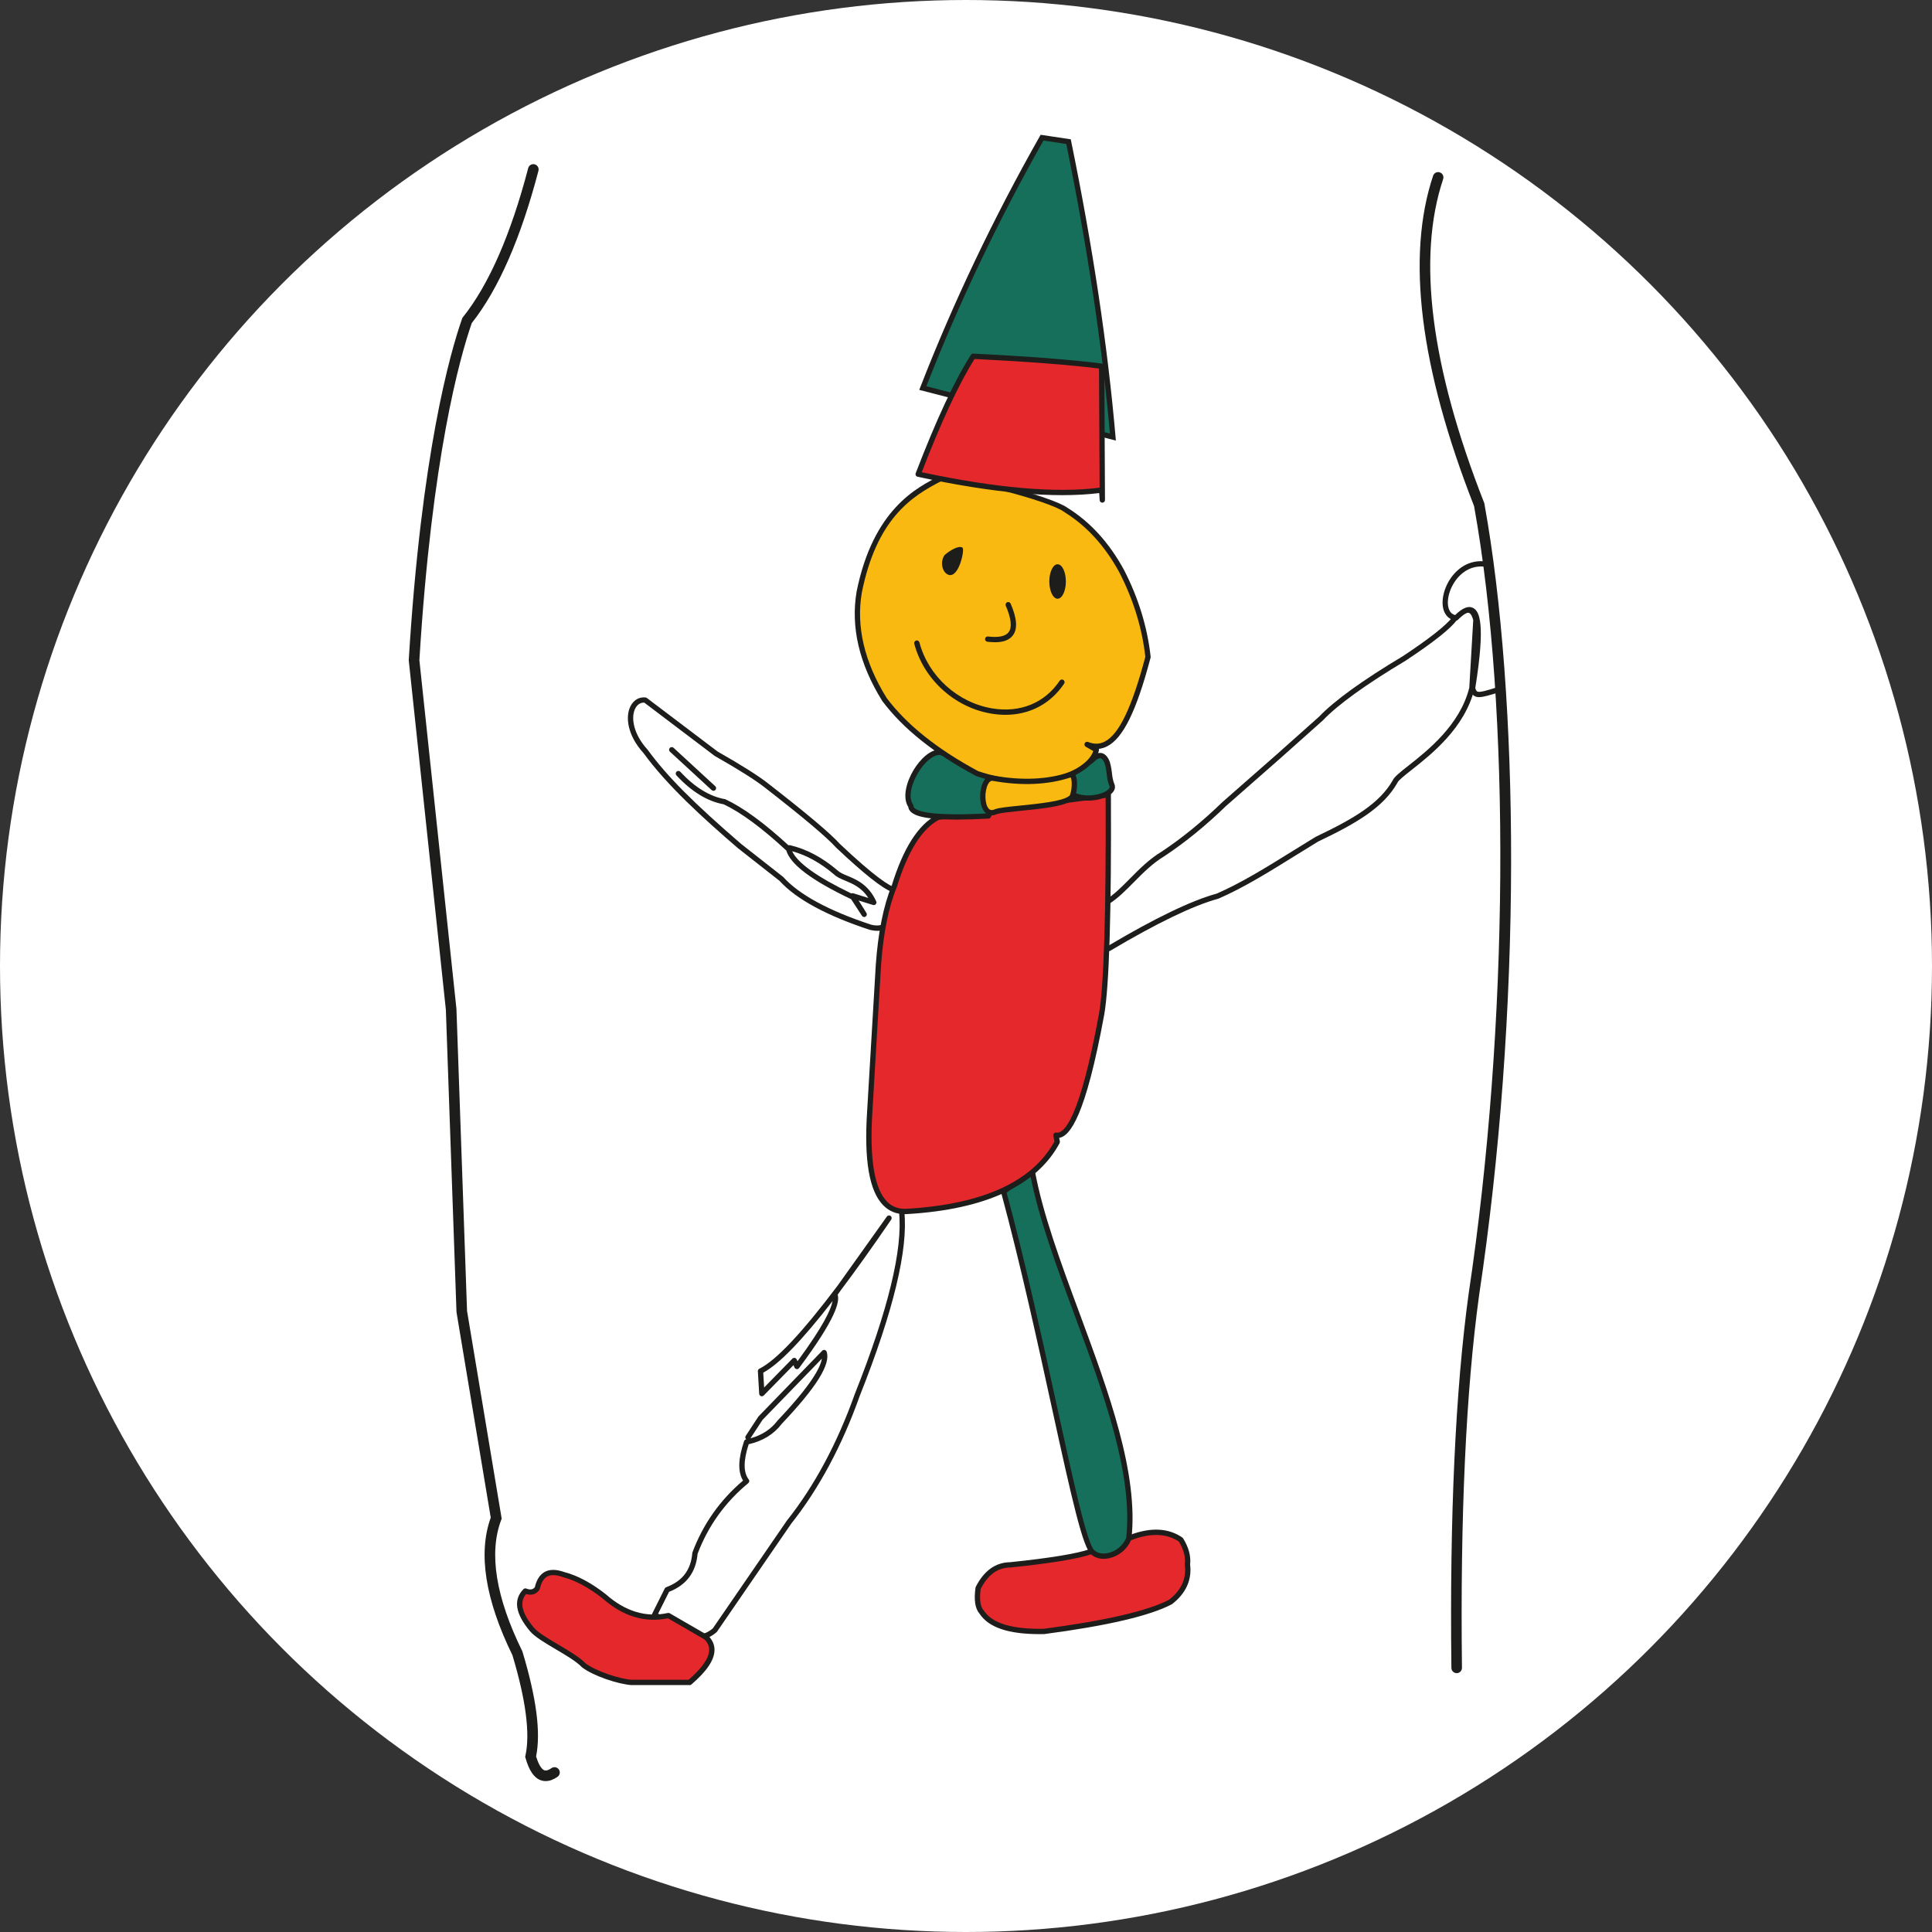 <?xml version="1.0" encoding="UTF-8"?> <svg xmlns="http://www.w3.org/2000/svg" id="Ebene_1" viewBox="0 0 960 960"><rect x="0" y="0" width="960" height="960" fill="#333333" stroke="none"/><circle cx="480" cy="480" r="480" fill="#fff"></circle><path d="M744.99,644.94c-6.48,47.31-9.32,109.11-8.43,183.66.08,7.02-5.56,12.81-12.58,12.89h-.12c-6.97,0-12.69-5.64-12.78-12.58-.9-75.85,2.01-138.94,8.68-187.52l.02-.13c13.31-88.51,18.4-188.52,14.24-277.47-7.98,12.25-18.94,20.88-26.3,26.68-1.66,1.3-3.85,3.03-4.81,3.93-8.14,13.96-22.01,22.59-43.1,32.65-3.48,2.12-6.95,4.28-10.4,6.42-13.77,8.55-26.73,16.61-39.86,22.31-.43.19-.95.37-1.48.53-7.59,2.06-21.77,7.63-47.06,22.37-.57,12.39-1.34,21.32-2.35,27.17-4.39,23.92-8.74,40.75-13.32,51.56-1.97,4.65-4.86,10.4-9.35,14.18-.17.42-.36.84-.58,1.24-2.64,4.91-5.96,9.46-9.92,13.55,4.31,19.19,12.16,40.42,20.43,62.77,12.67,34.25,25.72,69.52,26.86,100.87.57-.02,1.13-.03,1.7-.03,6.91,0,13.2,1.9,18.7,5.65,1.3.89,2.41,2.03,3.24,3.39,3.79,6.07,5.49,12.23,5.08,18.31.94,10.82-3.48,20.37-12.84,27.67-.5.39-1.08.78-1.7,1.1-12.07,6.36-33.89,11.55-66.72,15.87-.34.05-.81.09-1.27.1-.8.01-1.61.02-2.4.02-18.85,0-31.24-4.6-37.85-14.06-3.95-4.84-5.27-11.56-4.03-20.52.19-1.27.57-2.48,1.13-3.6,5.69-11.14,14.7-17.43,25.43-17.76,11.83-1.23,20.08-2.39,25.87-3.4-3.4-11.54-7.63-30.38-14.37-61.25-6.16-28.22-13.68-62.64-22.02-94.84-9.2,2.89-19.59,4.91-31.08,6.04-.96,20.28-8.55,48.08-23.01,84.48-9.12,25.57-21.03,47.77-35.42,65.96l-36.42,53c.26,1.37.37,2.79.33,4.24-.26,8.01-5.03,15.72-15.03,24.28-2.06,1.76-4.7,2.74-7.43,2.74h-29.31l-.34-.02c-8.29-.57-22.89-5.38-30.04-10.96-.44-.34-.89-.75-1.29-1.18-1.41-1.5-5.66-4.08-9.25-6.21,4.07,15.86,5.63,28.59,4.78,39.09,3.53.46,6.72,2.41,8.78,5.37,1.94,2.8,2.67,6.19,2.06,9.53-.61,3.35-2.49,6.27-5.29,8.2-3.74,2.6-7.64,3.91-11.6,3.91-2,0-3.98-.34-5.88-1.03-9.9-3.57-12.9-14.29-13.88-17.82l-.86-3.04.68-3.1c1.36-6.25,1.4-18.94-6.04-43.99-13.86-28.61-17.8-53.1-11.71-72.87l-16.73-100.35-5.29-150.48-18.49-174.08.06-1.07c6.33-103.99,21-155.12,27.03-172.27l.72-2.04,1.34-1.69c12.01-15.05,22.29-38.71,30.54-70.33,1.47-5.6,6.54-9.52,12.33-9.52,1.09,0,2.17.14,3.23.42,6.79,1.78,10.87,8.75,9.09,15.55-8.86,33.92-20.26,60.14-33.88,77.98-5.9,17.55-18.96,65.84-24.9,162.42l18.37,172.87,5.26,149.69,17.55,105.27-1.22,3.21c-2.27,6.01-2.89,13.1-1.87,21.19.65-.26,1.29-.5,1.98-.65,2.14-3.73,4.88-5.9,7.15-7.17,2.75-1.52,5.83-2.29,9.16-2.29,2.61,0,5.38.49,8.23,1.45,7.85,2.09,15.97,6.4,24.15,12.83l.24.18.22.19c3.5,3.1,6.94,5.22,10.44,6.4l3.09-6.19c1.3-2.61,3.52-4.6,6.25-5.61,4.37-1.62,6.03-3.79,6.41-8.32.09-1.05.31-2.09.69-3.07,5.04-13.45,12.76-25.26,22.96-35.18-.87-5.58-.01-12.13,2.59-19.78.07-.22.15-.43.23-.64.26-1.48.82-2.93,1.69-4.25l6.32-9.65c.06-.09.13-.17.19-.25-.83-1.48-1.33-3.14-1.45-4.9l-.66-11.19c-.27-4.59,2.22-8.88,6.36-10.92,3.07-1.52,12.65-8.28,35.18-38.18l21.2-29.73c-7.42-9.93-10.1-26.61-8.42-51.96l4.28-72.46c.2-2.79.44-5.52.74-8.18-21.28-7.31-36.13-15.64-45.33-25.39l-20.19-15.88-.17-.14c-17.74-15.26-35.84-31.71-48.21-48.57-9.7-10.94-12.7-24.36-7.6-34.33,3.16-6.17,9-9.84,15.62-9.84.67,0,1.33.03,2,.11,2.02.23,3.95,1,5.58,2.22l34.64,26.23c12.3,7.02,20.74,12.38,25.77,16.37,19.64,15.25,31.31,25.11,36.65,30.93,5.71,5.39,10.11,9.27,13.45,12.06,2.23-5.29,4.68-9.9,7.35-13.85-1.67-1.67-2.87-3.64-3.55-5.8-5.46-10.88,1.23-23.57,3.53-27.35.62-1.03,1.59-2.53,2.88-4.16-7.07-5.99-13.07-12.28-17.93-18.79-.23-.31-.42-.61-.61-.9-12.71-20.47-17.44-41.08-14.02-61.18l.06-.3c5.75-28.57,17.72-44.3,29.37-53.76-.52-2.21-.37-4.55.46-6.71,3.84-10.01,7.58-19.15,11.19-27.34l-13.53-3.5,4.66-11.99c16.55-42.52,36.72-84.88,59.96-125.91l3.86-6.84,28.84,4.34,1.6,7.81c10.81,52.74,18.29,102.57,22.25,148.12l1.38,16.07-6.7-1.73.09,17.86c.02,4.32-2.31,8.06-5.81,10.02,5.24,5.74,9.91,12.34,13.96,19.78l.11.2c7.78,15.05,12.62,30.81,14.38,46.82.15,1.42.05,2.78-.29,4.1-6.38,24.17-12.6,38.37-20.48,45.98.06.19.12.39.18.59.95,3.47,1.21,5.77,1.4,7.45.16,1.46.19,1.8.69,3.04.24.62.42,1.22.55,1.84.72,3.47.08,6.93-1.71,9.94.03,8.32.03,16.24,0,23.72,2.92-2.59,6.14-5.11,9.78-7.33,9.51-6.34,19.07-14.14,28.42-23.22l.17-.17,27.23-23.9,20.67-18.42c8.3-8.58,22.87-19.14,43.34-31.4,7.56-5.01,12.58-8.69,15.91-11.37-2.64-8.59.32-19.82,7.42-27.75,2.98-3.32,6.49-5.84,10.33-7.46-.86-5.75-1.77-11.31-2.72-16.62-27.52-70.54-34.31-127.78-20.17-170.13,1.74-5.21,6.6-8.7,12.09-8.7,1.37,0,2.74.22,4.04.66,6.65,2.22,10.27,9.45,8.05,16.12-12.28,36.76-5.49,88.54,20.17,153.91l.46,1.16.23,1.24c8.74,48.27,13.51,112.14,13.43,179.81-.1,72.74-5.63,147.64-16,216.62Z" fill="#fff"></path><path d="M541.97,770.99c-6.48,2.3-19.81,4.49-39.99,6.58-6.76.07-12.08,3.92-15.96,11.52-.81,5.81-.2,9.81,1.81,12.01,4.36,6.67,14.67,9.86,30.94,9.55,31.17-4.1,52.12-8.98,62.87-14.65,6.53-5.1,9.33-11.3,8.39-18.6.49-3.92-.61-8.04-3.29-12.34-6.57-4.49-14.8-4.87-24.69-1.15l-20.08,7.08h0Z" fill="#e5282c"></path><path d="M516.59,811.99c-15.55,0-25.31-3.3-29.8-10.08-2.25-2.54-2.93-6.79-2.07-13,.02-.15.07-.29.13-.42,4.09-8.02,9.83-12.14,17.06-12.24,19.95-2.07,33.28-4.26,39.63-6.51,0,0,0,0,0,0l20.08-7.08c10.24-3.85,18.95-3.42,25.86,1.31.15.1.28.24.38.39,2.8,4.49,3.97,8.87,3.5,13.04.93,7.69-2.07,14.29-8.91,19.64-.06.05-.13.09-.2.13-10.83,5.71-32.13,10.69-63.31,14.79-.05,0-.1,0-.15.01-.75.01-1.48.02-2.2.02ZM487.29,789.49c-.7,5.25-.2,8.86,1.51,10.72.05.05.09.11.13.17,4.07,6.23,14.07,9.26,29.74,8.95,30.73-4.05,51.67-8.91,62.25-14.44,6.13-4.82,8.68-10.49,7.81-17.32-.01-.11-.01-.22,0-.33.44-3.53-.55-7.31-2.96-11.25-6.13-4.06-13.95-4.35-23.25-.85l-20.1,7.09c-6.56,2.32-20.11,4.56-40.3,6.65-.04,0-.08,0-.12,0-6.23.07-11.04,3.54-14.7,10.61ZM501.98,777.57h0,0Z" fill="#1d1d1b"></path><path d="M512.84,581.56c10.2,55.95,53.98,130.01,48.05,183.01-3.37,8.07-13.16,10.86-17.77,6.91-7.23-4.82-23.04-100.39-44.43-179.39l14.15-10.53h0Z" fill="#156f5b"></path><path d="M548.4,774.57c-2.36,0-4.48-.7-6.08-2.05-4.21-3.05-9.66-27.27-19.69-73.17-6.94-31.8-15.59-71.38-25.21-106.92-.14-.52.05-1.08.48-1.4l14.15-10.53c.37-.27.85-.33,1.27-.17.42.17.73.54.81.99,3.97,21.75,12.88,45.83,22.31,71.32,14.46,39.07,29.4,79.47,25.76,112.07-.01.12-.05.25-.09.36-1.92,4.59-5.91,8-10.68,9.13-1.04.25-2.05.37-3.03.37ZM500.19,592.61c9.55,35.37,18.11,74.6,25.01,106.18,7.78,35.61,15.12,69.24,18.65,71.59.04.03.09.06.13.1,1.62,1.39,4.11,1.81,6.84,1.16,3.83-.91,7.18-3.74,8.79-7.41,3.49-31.95-11.31-71.97-25.63-110.67-9.18-24.8-17.86-48.27-22.04-69.68l-11.75,8.74Z" fill="#1d1d1b"></path><path d="M444.71,442.32c-4.38-1.03-13.82-8.38-28.31-22.05-4.6-5.13-16.45-15.12-35.55-29.95-4.61-3.66-12.95-8.93-25.01-15.8l-35.22-26.66c-7.68-.87-11.69,12.51.16,25.51,10.7,14.72,26.61,29.75,46.74,47.07l20.74,16.29c8.13,8.98,22.88,16.99,44.27,24.03,4.22,1.06,7.62.18,10.2-2.64l1.98-15.8h0Z" fill="#fff"></path><path d="M435.82,462.51c-1.14,0-2.34-.16-3.61-.47-21.53-7.08-36.59-15.26-44.85-24.34l-20.65-16.22c-17.45-15.02-35.18-31.11-46.95-47.27-8.13-8.95-9.1-18.17-6.45-23.35,1.56-3.05,4.35-4.65,7.46-4.3.23.03.46.12.65.26l35.15,26.61c12.03,6.85,20.48,12.19,25.11,15.87,19.28,14.98,30.95,24.81,35.67,30.06,17.72,16.72,24.82,21.03,27.67,21.69.66.15,1.09.78,1.01,1.45l-1.98,15.8c-.03.27-.15.53-.34.73-2.14,2.33-4.78,3.5-7.88,3.5ZM319.91,349.13c-1.79,0-3.29,1.02-4.26,2.91-2.17,4.24-1.18,12.44,6.11,20.44.03.04.06.07.09.11,9.38,12.9,22.86,26.48,46.53,46.84l20.69,16.25c.06.05.11.1.16.15,7.93,8.77,22.64,16.73,43.71,23.66,3.51.87,6.33.23,8.54-1.98l1.79-14.28c-4.98-1.88-14.1-9.11-27.77-22.02-.03-.03-.05-.05-.08-.08-4.52-5.05-16.42-15.07-35.37-29.79-4.55-3.61-12.91-8.89-24.86-15.69-.05-.03-.1-.06-.14-.09l-34.91-26.43c-.07,0-.15,0-.22,0Z" fill="#1d1d1b"></path><path d="M551.02,471.29c23.4-13.9,41.39-22.57,53.98-26,15.82-6.87,32.5-18.06,49.37-28.31,19.53-9.28,32.25-17.07,38.84-28.64,2.31-5.27,31.6-19.75,38.18-46.41l1.98-33.9c-1.54-6.3-5.05-6.51-10.53-.66-3.27,4.29-11.6,10.87-25.01,19.75-20.06,12-33.89,21.99-41.47,29.95l-21.07,18.76-26.99,23.7c-9.95,9.66-20.05,17.89-30.28,24.69-11.52,6.91-18.63,18.31-27.98,24.03l-6.58,21.72,7.57,1.31h0Z" fill="#fff"></path><path d="M551.02,472.61c-.08,0-.15,0-.23-.02l-7.57-1.31c-.37-.06-.7-.29-.9-.61-.2-.32-.25-.71-.14-1.07l6.58-21.72c.09-.31.3-.57.57-.74,4.26-2.6,8.09-6.48,12.14-10.58,4.72-4.77,9.6-9.71,15.84-13.46,10.07-6.69,20.19-14.94,30.04-24.5l27.04-23.74,21.02-18.72c7.64-8.01,21.68-18.15,41.71-30.13,13.17-8.72,21.48-15.27,24.64-19.42.03-.04.06-.07.09-.1,3.42-3.65,6.23-5.13,8.58-4.51,2,.52,3.37,2.41,4.19,5.76.03.13.04.26.04.39l-1.98,33.9c0,.08-.02.16-.04.24-4.81,19.47-21.33,32.49-31.2,40.28-3.5,2.76-6.53,5.14-7.05,6.35-.02.04-.04.08-.06.12-6.81,11.96-19.59,19.75-39.36,29.14-3.66,2.23-7.32,4.5-10.96,6.76-13.4,8.33-26.06,16.19-38.52,21.6-.06.03-.12.05-.18.06-12.41,3.38-30.46,12.08-53.65,25.86-.2.12-.44.19-.67.19ZM545.14,468.93l5.63.98c23.13-13.72,41.23-22.43,53.79-25.87,12.25-5.33,24.8-13.12,38.09-21.38,3.66-2.28,7.35-4.56,11.04-6.81.04-.02.08-.04.12-.06,19.3-9.17,31.75-16.71,38.23-28.05.83-1.8,3.62-3.99,7.8-7.29,9.59-7.56,25.61-20.19,30.24-38.72l1.96-33.58c-.4-1.54-1.1-3.35-2.25-3.65-.73-.19-2.49.04-5.95,3.72-3.41,4.45-11.69,10.99-25.29,20-19.92,11.91-33.78,21.92-41.25,29.76-.02.03-.05.05-.08.08l-21.06,18.76-27,23.71c-9.92,9.63-20.17,17.99-30.42,24.79-6.01,3.61-10.77,8.42-15.38,13.08-4.04,4.09-7.86,7.95-12.21,10.71l-6.01,19.83Z" fill="#1d1d1b"></path><path d="M723.49,307.04c-11.92-1.57-2.96-31.27,16.79-26.33l5.6,61.55c-11.37,3.65-13.02,3.98-14.16-.33,5.52-34.43,2.78-46.06-8.23-34.89h0Z" fill="#fff"></path><path d="M734.94,346.4c-.88,0-1.6-.16-2.21-.5-1.36-.75-1.9-2.19-2.28-3.63-.05-.18-.06-.36-.03-.54,5.02-31.29,1.91-36.52.34-37.32-1.2-.61-3.5.69-6.33,3.56-.29.29-.7.44-1.11.38-2.75-.36-4.82-2.05-5.83-4.76-1.91-5.17.29-13.13,5.12-18.52,4.78-5.34,11.18-7.34,17.99-5.63.54.14.94.6.99,1.16l5.59,61.55c.06.61-.32,1.18-.91,1.37-5.75,1.85-9.1,2.88-11.34,2.88ZM733.06,341.86c.29,1.01.57,1.53.93,1.73,1.14.63,4.73-.42,10.47-2.26l-5.41-59.55c-7.34-1.44-12.2,2.49-14.48,5.04-4.16,4.64-6.18,11.6-4.61,15.85.59,1.59,1.63,2.58,3.09,2.95,3.67-3.57,6.58-4.74,8.89-3.56,3.22,1.63,6.26,7.63,1.12,39.8Z" fill="#1d1d1b"></path><path d="M466.1,406.12c-8.86,4.54-16.1,15.95-21.72,34.23-4.13,10.01-6.76,23.07-7.9,39.17l-4.28,72.41c-2.26,34.18,3.88,50.86,18.43,50.03,38.67-2.27,63.57-13.79,74.72-34.56l-.66-3.29c7.56,1.14,15.13-18.94,22.71-60.23,2.46-14.17,3.56-50.49,3.29-108.95l-84.59,11.19h0Z" fill="#e5282c"></path><path d="M449.62,603.31c-4.24,0-7.84-1.46-10.7-4.36-7.03-7.1-9.66-22.51-8.03-47.11l4.28-72.4c1.15-16.15,3.83-29.45,7.97-39.54,5.7-18.51,13.23-30.27,22.36-34.96.13-.07.28-.11.43-.13l84.59-11.19c.37-.05.75.07,1.04.31.28.25.45.61.45.99.27,58.26-.85,94.99-3.31,109.18-9.31,50.72-17.01,60.42-22.41,61.31l.35,1.73c.06.3.01.61-.13.88-11.32,21.1-36.82,32.96-75.8,35.25-.37.02-.73.03-1.09.03ZM466.5,407.39c-8.4,4.43-15.42,15.64-20.87,33.34-.01.04-.03.08-.04.11-4.05,9.83-6.68,22.88-7.8,38.76l-4.28,72.4c-1.55,23.48.89,38.65,7.27,45.09,2.59,2.61,5.79,3.77,9.77,3.55,37.74-2.22,62.43-13.47,73.41-33.46l-.57-2.82c-.08-.42.04-.86.34-1.17.3-.31.73-.46,1.15-.39,3.8.56,11.53-6.37,21.22-59.17,2.42-13.9,3.52-49.98,3.28-107.21l-82.88,10.96ZM444.38,440.35h0,0Z" fill="#1d1d1b"></path><path d="M467.42,373.86c-8.37-1.12-20.41,18.76-14.81,26.66,0,4.68,12.83,6.33,38.51,4.94l1.32-2.3,41.22-8.06c7.17,3.59,19.91-.08,19.01-4.53-1.9-4.83-.91-5.92-2.47-11.6-1.09-2.71-3.24-5.94-8.06-.82l-20.74,9.87-53.98-14.15h0Z" fill="#156f5b"></path><path d="M475.41,407.25c-16.49,0-20.96-2.09-22.8-3.83-.75-.71-1.19-1.55-1.29-2.46-3.2-5.01-.6-13,2.67-18.41,3.05-5.04,8.44-10.68,13.61-10,.05,0,.11.02.16.03l53.51,14.03,20.08-9.56c2.2-2.27,4.15-3.21,5.99-2.87,2.54.48,3.7,3.34,4.08,4.28.02.05.04.09.05.14.73,2.66.92,4.36,1.09,5.86.2,1.75.35,3.13,1.33,5.61.03.07.05.15.07.22.18.91.16,2.69-2.1,4.42-3.91,2.99-12.65,4.34-18.37,1.74l-40.21,7.87-1.02,1.78c-.22.39-.62.64-1.07.66-6.22.34-11.42.48-15.78.48ZM466.74,375.13c-3.08,0-7.31,3.51-10.5,8.78-3.16,5.23-5.18,12.15-2.56,15.85.16.22.24.49.24.76,0,.22.05.56.5.99,2.08,1.97,10.01,4.03,35.91,2.67l.96-1.68c.19-.33.51-.56.89-.64l41.22-8.06c.29-.06.58-.02.84.12,4.79,2.4,12.68,1.26,16.01-1.28.46-.35,1.2-1.03,1.14-1.72-1.06-2.73-1.25-4.39-1.45-6.15-.16-1.45-.33-2.96-1-5.38-.66-1.6-1.36-2.48-2.1-2.61-.88-.16-2.22.64-3.76,2.27-.11.12-.24.22-.39.29l-20.74,9.87c-.28.13-.6.16-.9.08l-53.89-14.13c-.14-.02-.28-.02-.43-.02Z" fill="#1d1d1b"></path><path d="M271.17,885.03c-.84,0-1.66-.14-2.46-.43-3.35-1.21-5.83-4.82-7.57-11.04l-.18-.63.14-.64c2.37-10.87.19-27.63-6.47-49.82-13.54-27.67-17.17-50.67-10.78-68.37l-17.03-102.18v-.17s-5.27-150-5.27-150l-18.44-173.59v-.22c6.26-102.75,20.61-152.81,26.49-169.57l.15-.42.28-.35c12.89-16.16,23.8-41.09,32.43-74.07.37-1.41,1.81-2.25,3.21-1.88,1.41.37,2.25,1.81,1.88,3.21-8.75,33.47-19.89,58.92-33.13,75.67-5.89,16.94-19.86,66.41-26.03,167.51l18.42,173.34v.09s5.26,149.92,5.26,149.92l17.21,103.23-.25.66c-6.2,16.41-2.69,38.3,10.43,65.06l.16.4c6.94,23.05,9.16,40.08,6.77,52.01,1.63,5.46,3.4,6.64,4.11,6.89.88.31,2.06-.04,3.53-1.06,1.19-.83,2.84-.53,3.66.66.83,1.2.53,2.84-.67,3.66-2.03,1.41-3.99,2.11-5.85,2.11ZM723.82,831.38c-1.44,0-2.61-1.16-2.63-2.6-.9-75.34,1.99-137.93,8.58-186.03,19.95-132.65,21.02-289.82,2.69-391.27-26.94-68.71-33.79-123.93-20.36-164.16.46-1.38,1.95-2.13,3.33-1.66,1.38.46,2.12,1.95,1.66,3.33-13.05,39.07-6.2,93.17,20.36,160.81l.09.24.05.25c8.65,47.72,13.36,110.94,13.27,178.02-.09,72.26-5.59,146.68-15.89,215.19-6.56,47.81-9.43,110.14-8.53,185.22.02,1.45-1.15,2.65-2.6,2.67h-.03Z" fill="#1d1d1b"></path><path d="M467.75,237.59c8.23-1.98,54.64,10.2,61.88,15.8,11.17,6.89,20.39,16.98,27.65,30.28,7.16,13.85,11.55,28.11,13.16,42.79-8.38,31.77-17.11,48.71-30.28,43.45l4.61,2.63c-1.98,10.53-26,23.04-59.25,11.85-20.6-11.04-35.96-23.32-46.08-36.86-11.29-18.19-15.46-35.97-12.51-53.32,7.78-38.62,26.99-49.7,40.81-56.62h0Z" fill="#fab910" fill-rule="evenodd"></path><path d="M511.03,390.11c-8.22,0-17.06-1.48-25.93-4.47-.07-.02-.14-.05-.2-.09-20.67-11.08-36.32-23.6-46.51-37.24-.02-.03-.04-.06-.06-.09-11.41-18.39-15.68-36.63-12.69-54.24,8.24-40.93,29.89-51.76,41.52-57.57.09-.04.18-.08.28-.1,8.95-2.15,55.81,10.62,62.93,15.99,11.29,6.98,20.73,17.32,28.06,30.74,7.22,13.95,11.69,28.51,13.32,43.28.02.16,0,.32-.04.48-6.98,26.47-13.66,40.07-21.66,44.09-1.31.66-2.66,1.06-4.05,1.22.08.21.1.45.05.68-.75,3.98-4.23,8.05-9.55,11.18-6.97,4.09-15.79,6.14-25.48,6.14ZM486.05,383.18c27.5,9.22,44.55,1.19,49.13-1.49,4.24-2.49,7.12-5.54,8.07-8.5l-3.74-2.14c-.6-.34-.83-1.09-.53-1.72.3-.62,1.03-.91,1.67-.65,2.97,1.19,5.66,1.14,8.23-.15,7.14-3.59,13.57-17,20.23-42.17-1.61-14.36-5.98-28.52-13-42.09-7.1-13.01-16.25-23.03-27.17-29.77-.04-.02-.08-.05-.11-.08-7.19-5.56-52.69-17.23-60.63-15.59-15.51,7.77-32.63,19.17-39.97,55.63-2.87,16.89,1.27,34.51,12.31,52.32,9.94,13.28,25.26,25.53,45.52,36.4Z" fill="#1d1d1b"></path><path d="M458.53,192.83c16.42-42.21,36.17-83.68,59.25-124.42l13.17,1.98c10.77,52.54,18.12,101.48,22.05,146.8l-94.47-24.36h0Z" fill="#156f5b"></path><path d="M554.47,218.92l-97.7-25.19.54-1.38c16.37-42.07,36.33-83.98,59.33-124.59l.45-.79,14.97,2.25.18.9c10.73,52.35,18.16,101.8,22.07,146.95l.16,1.85ZM460.29,191.92l91.23,23.52c-3.93-44.3-11.22-92.69-21.68-143.9l-11.36-1.71c-22.5,39.81-42.07,80.87-58.18,122.08Z" fill="#1d1d1b"></path><path d="M499.6,355.19c-2.3,0-4.65-.2-7.06-.6-18.19-3.05-33.56-17-38.24-34.71-.19-.7.23-1.42.94-1.61.7-.19,1.42.23,1.61.94,4.42,16.73,18.94,29.9,36.14,32.78,13.91,2.33,26.15-2.68,33.58-13.76.41-.61,1.22-.76,1.83-.36.6.4.76,1.22.36,1.83-6.74,10.05-17.13,15.49-29.15,15.49ZM494.36,319.12c-1.15,0-2.39-.08-3.74-.24-.72-.09-1.24-.74-1.15-1.46.09-.72.74-1.24,1.46-1.15,5.27.63,8.72-.09,10.26-2.15,1.78-2.38,1.3-6.8-1.42-13.14-.29-.67.02-1.44.69-1.73.67-.29,1.44.02,1.73.69,3.17,7.37,3.53,12.53,1.11,15.76-1.72,2.29-4.66,3.43-8.95,3.43Z" fill="#1d1d1b"></path><path d="M521.4,288.94c0-4.73,1.84-8.56,4.11-8.56s4.11,3.83,4.11,8.56-1.84,8.56-4.11,8.56-4.11-3.83-4.11-8.56h0Z" fill="#1d1d1b"></path><path d="M478.28,272.15c-1.73-1.26-5.93,1.1-8.89,3.62-2.41,3.33-1.28,8.79,1.97,9.87,5.18,1.62,8.1-12.73,6.91-13.5h0Z" fill="#1d1d1b"></path><path d="M493.42,386.7c-6.58-1.15-7.41,20.74,1.48,16.62,4.94-1.81,31.26-2.25,36.86-6.58,2.3-.49,3.13-12.01.33-11.85-11.23,3.82-24.13,4.42-38.67,1.81h0Z" fill="#fab910"></path><path d="M492.82,405.15c-1.67,0-2.8-.86-3.42-1.52-3.07-3.26-2.97-11.13-.73-15.28,1.64-3.05,3.82-3.16,4.98-2.96,0,0,0,0,0,0,14.26,2.56,27.05,1.97,38.02-1.76.11-.04.23-.06.35-.07.92-.06,2.56.38,3.03,3.87.36,2.64.05,9.38-2.67,10.47-4,2.85-15.23,3.99-25.16,4.99-5.19.53-10.1,1.02-11.81,1.63-.97.44-1.83.61-2.58.61ZM492.94,387.97c-.71,0-1.37.55-1.96,1.64-1.9,3.53-1.73,10.04.33,12.22.48.51,1.31,1.09,3.03.29.03-.01.07-.03.1-.04,1.99-.73,6.63-1.2,12.5-1.79,8.77-.89,20.78-2.1,24.01-4.6.12-.09.26-.17.4-.21.4-.41,1.09-2.44,1.18-5.36.06-2.15-.26-3.38-.5-3.83-11.28,3.73-24.35,4.3-38.85,1.7-.08-.01-.17-.02-.25-.02ZM531.33,395.51h0Z" fill="#1d1d1b"></path><path d="M483.54,177.02c-8.06,12.57-17.16,32.11-27.32,58.59,38.45,8.31,68.84,10.95,91.17,7.9l.33,4.94-.33-66.49c-15.02-1.94-36.31-3.58-63.86-4.94h0Z" fill="#e5282c"></path><path d="M547.73,249.77c-.69,0-1.27-.53-1.31-1.23l-.23-3.54c-22.27,2.76-52.61.03-90.23-8.1-.38-.08-.7-.32-.88-.66s-.21-.74-.07-1.1c10.14-26.44,19.37-46.23,27.44-58.83.25-.4.7-.62,1.17-.6,27.46,1.35,48.98,3.02,63.96,4.95.65.08,1.14.64,1.15,1.3l.33,66.49c0,.71-.56,1.3-1.27,1.32-.02,0-.03,0-.05,0ZM458.01,234.65c36.94,7.88,66.66,10.46,88.38,7.67l-.29-59.2c-14.72-1.84-35.51-3.44-61.85-4.75-7.73,12.24-16.55,31.16-26.24,56.27Z" fill="#1d1d1b"></path><path d="M346.95,814.93c-.21,0-.42-.05-.6-.15l-21.72-11.19c-.64-.33-.9-1.11-.57-1.76l6.25-12.51c.15-.3.41-.53.72-.65,8.04-2.98,12.28-8.53,12.97-16.98,0-.12.04-.24.08-.35,5.24-13.97,13.69-25.96,25.14-35.65-2.65-4.33-2.48-10.77.52-19.61.15-.44.52-.77.98-.87.02,0,.05,0,.07-.01-.5-.42-.61-1.16-.24-1.72l6.25-9.54c.05-.07.1-.14.16-.19l31.6-32.59c.32-.33.79-.47,1.23-.37.45.1.81.43.96.86,2.1,6.17-4.99,17.56-22.29,35.84-3.89,5.14-9.43,8.55-16.45,10.15-2.67,8.19-2.66,14.07.02,17.48.44.56.36,1.37-.2,1.83-11.51,9.49-19.99,21.32-25.21,35.16-.81,9.17-5.57,15.51-14.17,18.86l-5.44,10.88,20.22,10.42c2.56-.3,4.91-1.36,6.98-3.15l36.77-53.51c13.7-17.26,25.03-38.4,33.75-62.89,16.6-41.73,23.99-72.19,21.98-90.59-.08-.72.44-1.37,1.17-1.45.71-.07,1.37.44,1.45,1.17,2.05,18.83-5.4,49.72-22.14,91.8-8.79,24.72-20.27,46.11-34.09,63.53l-36.81,53.58c-.06.09-.13.17-.21.24-2.63,2.32-5.66,3.65-8.98,3.94-.04,0-.08,0-.12,0ZM355.18,809.99h0,0ZM378.92,705.49l-6.03,9.21c5.73-1.58,10.26-4.55,13.49-8.85.03-.04.06-.08.1-.11,16.24-17.15,21.2-26.03,21.9-30.62l-29.46,30.38ZM378.55,693.8c-.15,0-.31-.03-.46-.08-.49-.18-.82-.64-.85-1.15l-.66-11.19c-.03-.53.26-1.02.73-1.26,8.26-4.07,21.28-17.91,38.87-41.26l24.5-34.36c.42-.59,1.23-.73,1.83-.32.59.41.74,1.23.33,1.82-9.16,13.42-17.46,25.05-24.92,34.95l-1.68,2.36c1.02,3.54-.64,11.61-19.18,36.47-.28.37-.73.57-1.2.52-.46-.05-.87-.35-1.06-.77l-.53-1.19-14.77,15.07c-.25.26-.59.4-.94.4ZM379.25,682.07l.44,7.37,14.05-14.34c.31-.31.74-.46,1.17-.37.43.08.79.36.97.76l.4.9c12.88-17.48,16.71-25.88,17.42-29.92-15.13,19.55-26.51,31.3-34.45,35.6ZM429.4,455.65c-.43,0-.85-.21-1.1-.6l-5.39-8.25c-19.59-9.33-30.13-17.24-32.2-24.18-12.09-11.21-22.57-18.94-31.16-22.98-8.06-1.46-15.95-6.29-23.44-14.36-.49-.53-.46-1.37.07-1.86.53-.5,1.37-.46,1.86.07,7.15,7.7,14.59,12.27,22.14,13.59.11.02.23.06.33.1,8.68,4.05,19.19,11.73,31.26,22.83.23-.08.48-.1.74-.04,8.15,1.85,16.15,6.1,23.77,12.63,1.08,1.03,2.78,1.74,4.74,2.56,4.46,1.85,10.56,4.39,14.36,12.71.22.47.13,1.03-.21,1.42-.34.39-.89.54-1.38.39l-7.14-2.23,3.88,6.2c.38.61.2,1.42-.41,1.81-.22.14-.46.21-.71.21ZM423.64,443.81c.13,0,.26.02.39.06l7.45,2.33c-3.32-5.21-7.79-7.07-11.48-8.6-2.21-.92-4.11-1.71-5.5-3.04-6.7-5.74-13.73-9.64-20.86-11.58,2.59,5.78,12.47,12.83,29.4,20.98.19-.1.39-.15.61-.15ZM354.52,392.95c-.32,0-.64-.12-.89-.35l-20.74-19.09c-.53-.49-.57-1.32-.08-1.86.49-.54,1.33-.57,1.86-.08l20.74,19.09c.53.49.57,1.32.08,1.86-.26.28-.61.43-.97.43Z" fill="#1d1d1b"></path><path d="M350.9,813.61c5.59,5.44,2.85,12.9-8.23,22.38h-28.96c-6.16-.43-18.43-4.44-23.7-8.56-5.49-5.81-21.23-12.51-25.67-17.77-6.82-8.1-7.91-14.46-3.29-19.09,2.56,1.01,4.54.58,5.93-1.32,1.56-7.1,5.84-9.41,12.84-6.91,6.49,1.65,13.29,5.27,20.41,10.86,9.99,8.84,20.63,12.03,31.92,9.54l18.76,10.86h0Z" fill="#e5282c"></path><path d="M342.67,837.31h-28.96c-6.56-.45-19.1-4.62-24.51-8.84-.05-.04-.1-.08-.15-.13-2.6-2.75-7.8-5.82-12.83-8.8-5.4-3.19-10.51-6.21-12.89-9.03-7.3-8.68-8.38-15.7-3.22-20.87.37-.37.93-.49,1.42-.29,2.38.94,3.52.2,4.22-.67.87-3.72,2.51-6.28,4.89-7.59,2.47-1.37,5.68-1.37,9.55,0,6.62,1.69,13.63,5.42,20.84,11.09,9.67,8.56,20.02,11.67,30.83,9.3.32-.07.66-.02.94.15l18.76,10.86c.09.05.18.12.26.2,2.21,2.16,3.29,4.65,3.21,7.41-.16,4.89-3.92,10.43-11.5,16.92-.24.2-.54.32-.86.32ZM290.89,826.45c5.02,3.87,16.95,7.81,22.9,8.22h28.38c6.65-5.77,10.08-10.7,10.21-14.69.06-1.97-.69-3.72-2.3-5.33l-18.18-10.53c-11.49,2.36-22.45-.98-32.58-9.95-6.88-5.4-13.59-8.98-19.86-10.57-.04,0-.08-.02-.12-.04-3.15-1.12-5.65-1.19-7.45-.19-1.75.97-2.98,3.04-3.66,6.15-.04.18-.12.35-.23.5-1.13,1.54-3.17,3.08-6.6,2.06-3.42,4.04-2.14,9.53,3.92,16.72,2.09,2.48,7.24,5.52,12.22,8.46,5.15,3.04,10.47,6.18,13.34,9.18Z" fill="#1d1d1b"></path></svg> 